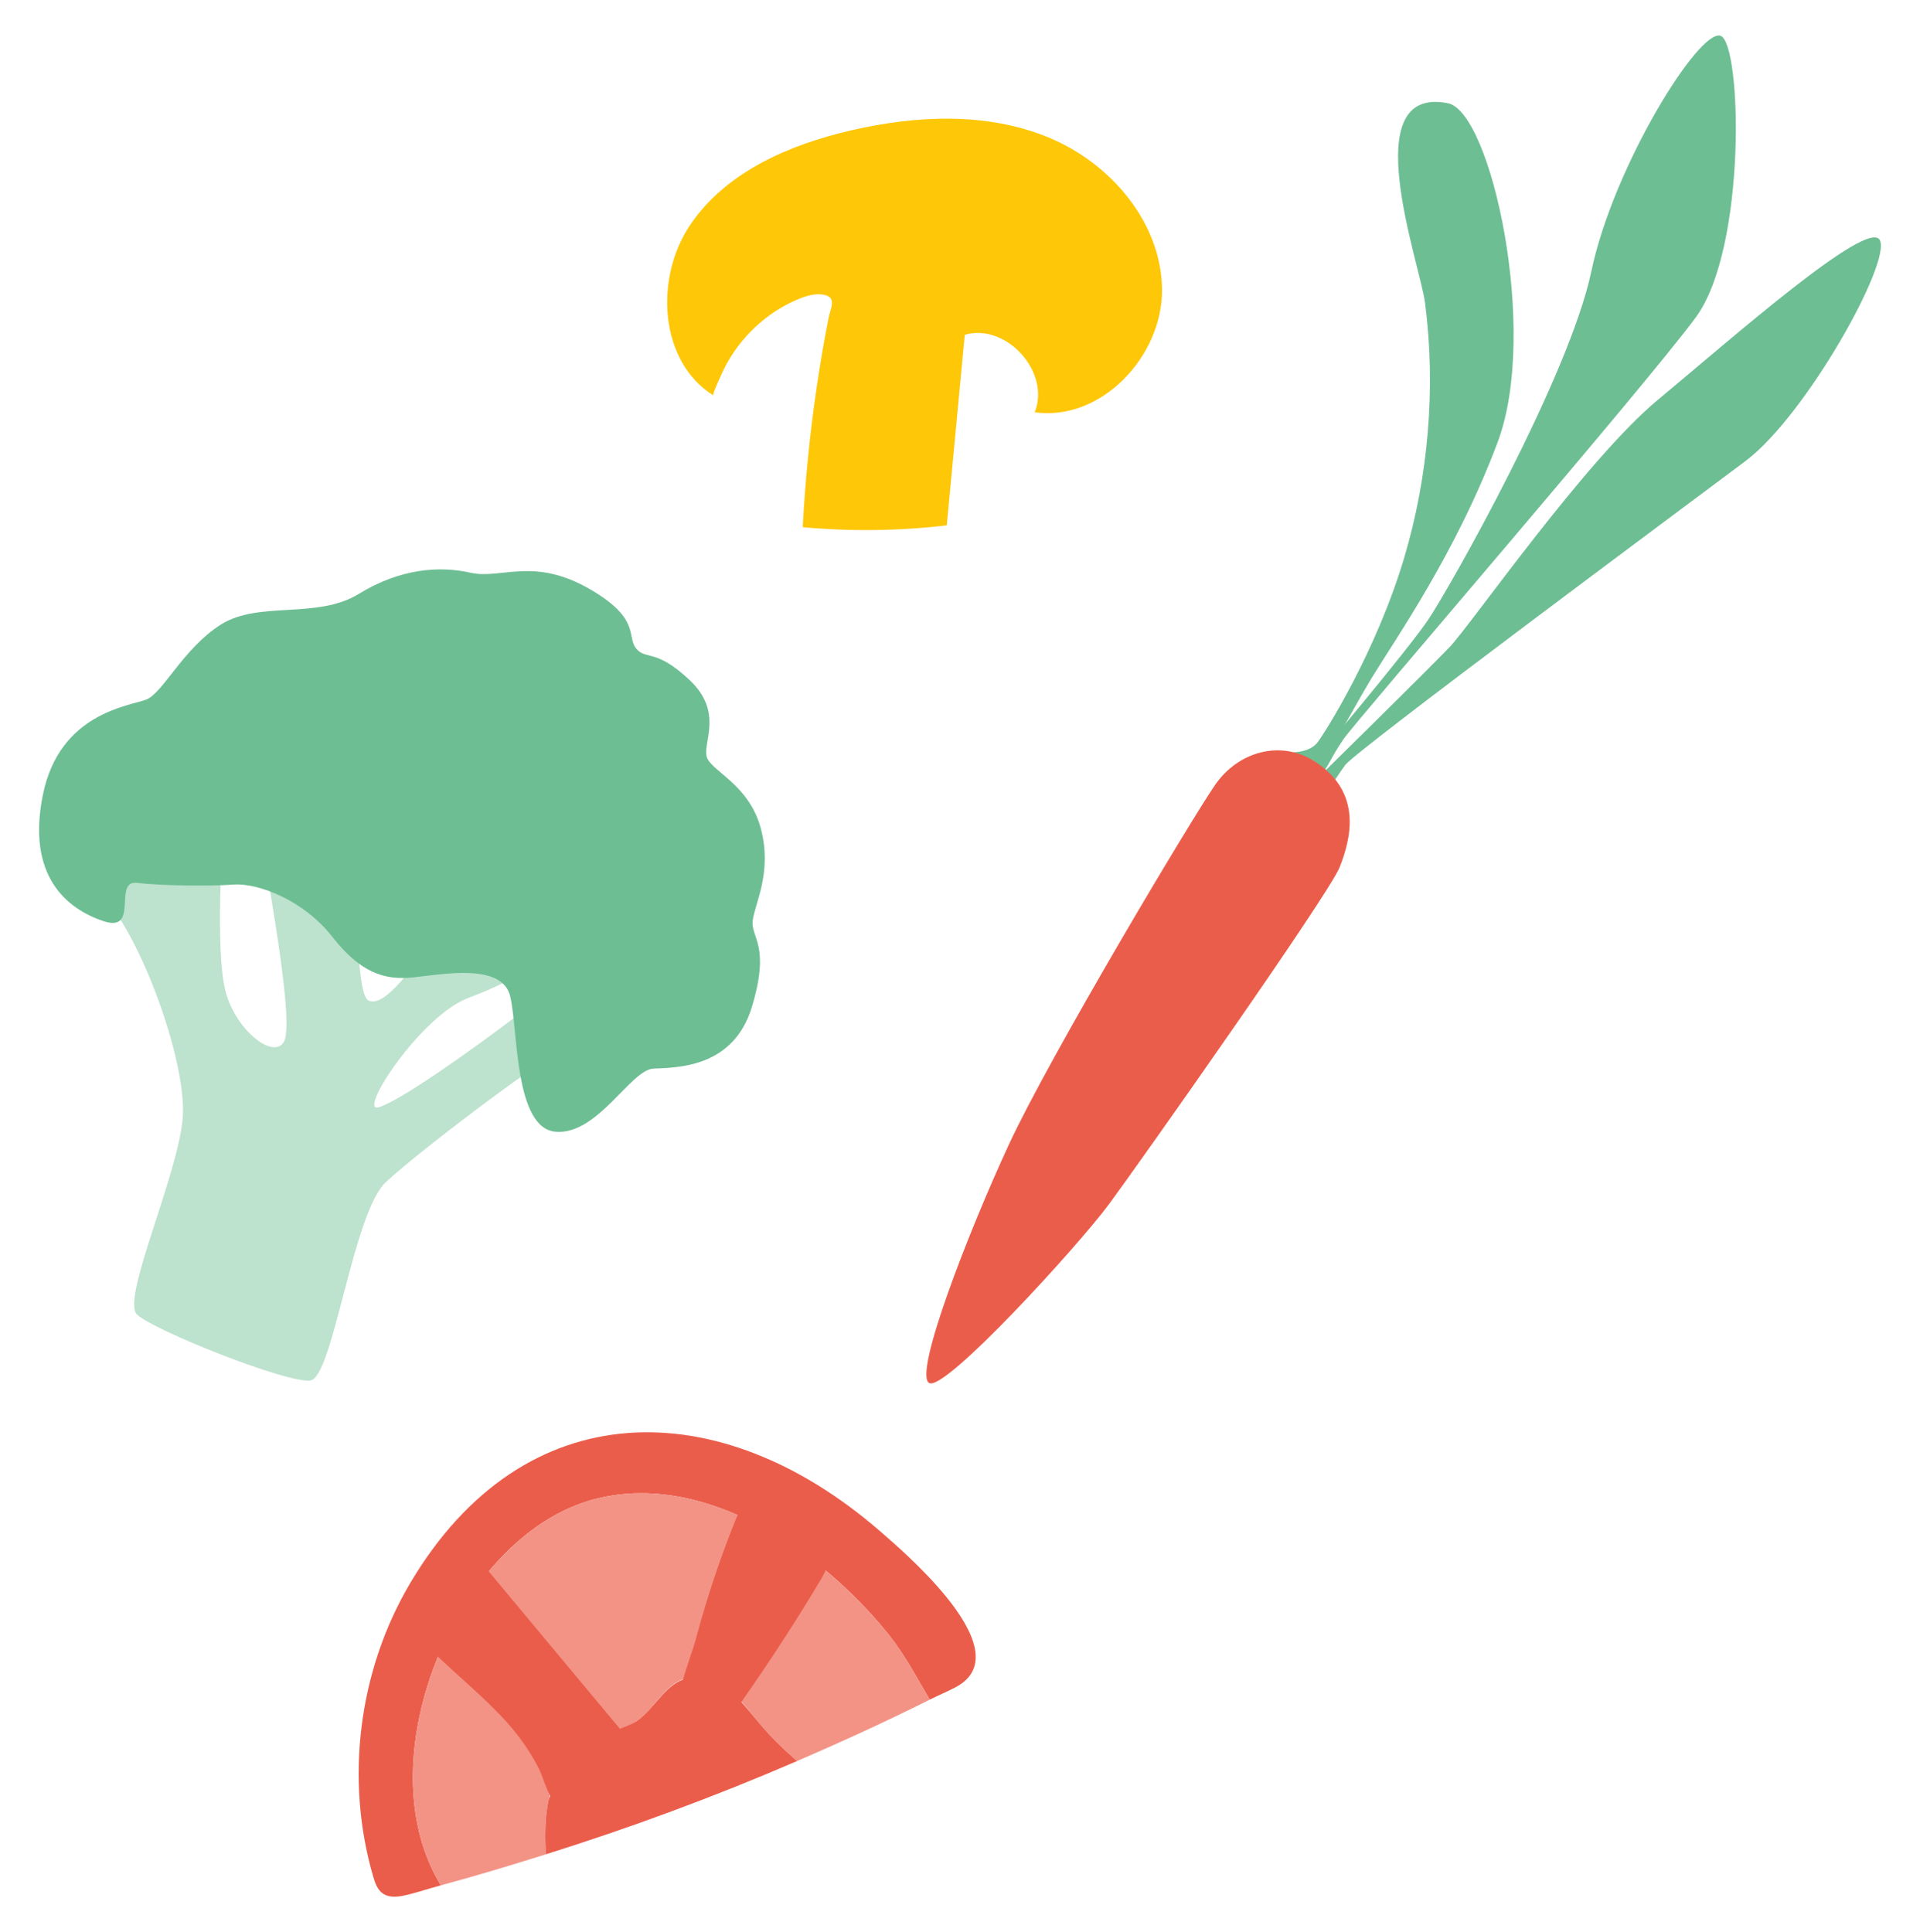 <?xml version="1.0" encoding="UTF-8"?>
<svg id="Calque_1" xmlns="http://www.w3.org/2000/svg" width="450.8" height="453.732" version="1.1" viewBox="0 0 450.8 453.732">
  <!-- Generator: Adobe Illustrator 29.1.0, SVG Export Plug-In . SVG Version: 2.1.0 Build 142)  -->
  <g>
    <path d="M222.123,374.916c-5.496-6.752-12.712-12.942-15.659-15.493-37.469-32.43-83.409-32.768-110.134,12.301-12.156,20.5-15.385,46.093-8.702,68.97.421,1.443.946,2.972,2.151,3.873,1.724,1.288,4.139.827,6.225.296,2.523-.642,4.995-1.464,7.509-2.138-12.556-20.668-5.505-50.08,7.443-68.733,7.101-10.23,17.254-19.278,29.648-22.192,17.411-4.095,35.157,3.384,48.975,13.638,7.112,5.278,13.555,11.519,19.087,18.434,3.787,4.734,6.561,10.083,9.626,15.254,1.959-.981,3.977-1.837,5.925-2.839,8.589-4.419,4.477-13.296-2.094-21.371Z" fill="#eb5d4b"/>
    <path d="M128.83,422.551c1.123-5.1,3.804-10.075,8.237-12.836,3.962-2.468,8.963-2.983,12.712-5.764,3.981-2.954,6.276-8.259,10.996-9.775,3.412-1.096,7.21.206,10.061,2.377,2.852,2.171,4.981,5.126,7.265,7.887,2.733,3.305,5.816,6.291,9.052,9.105,10.502-4.535,20.907-9.294,31.14-14.418-3.064-5.171-5.839-10.52-9.626-15.254-5.532-6.916-11.975-13.156-19.087-18.434-13.818-10.254-31.564-17.733-48.975-13.638-12.393,2.914-22.547,11.962-29.648,22.192-12.948,18.653-19.999,48.065-7.443,68.733,8.269-2.218,16.46-4.712,24.627-7.275-.177-4.331-.24-8.679.689-12.898Z" fill="#f29386"/>
    <path d="M194.286,366.953c.132-1.704-.616-3.344-1.421-4.852-1.768-3.313-3.901-6.431-6.346-9.28-1.479-1.721-3.27-3.446-5.527-3.673-4.101-.411-6.81,4.06-8.344,7.885-3.64,9.074-6.732,18.367-9.256,27.812-.745,2.786-2.13,6.268-3.004,9.545-4.434,1.689-6.751,6.697-10.61,9.56-1.262.937-2.768,1.436-4.226,2.02-10.584-12.701-21.169-25.4-31.754-38.1-.728-.874-1.651-1.833-2.783-1.72-.868.087-1.53.786-2.093,1.452-3.511,4.162-6.415,8.835-8.593,13.826-.469,1.076-.914,2.242-.703,3.396.225,1.23,1.144,2.199,2.035,3.074,5.722,5.621,12.058,10.625,17.401,16.609,2.936,3.289,5.456,6.871,7.455,10.8.815,1.603,1.521,4.312,2.659,6.36-.079.307-.281.575-.348.884-.929,4.22-.866,8.567-.689,12.898,20.031-6.288,39.736-13.581,59.012-21.904-3.236-2.813-6.319-5.8-9.052-9.105-1.325-1.603-2.644-3.221-4.037-4.763,6.519-9.31,12.749-18.823,18.56-28.59.767-1.289,1.547-2.64,1.663-4.135Z" fill="#eb5d4b"/>
  </g>
  <g>
    <path d="M22.39,208.844c9.56,7.457,21.736,40.313,20.498,53.891-1.238,13.578-14.418,42.277-10.748,45.923,3.669,3.646,35.383,16.288,40.735,15.516,5.352-.771,9.977-39.473,17.759-46.624,7.782-7.152,29.072-23.208,37.274-28.513,8.203-5.305,3.556-18.189-6.729-10.368-10.285,7.821-27.251,19.904-32.299,21.353-5.048,1.449,9.843-21.414,21.011-25.653,11.168-4.239,17.151-8.142,16.31-11.834-.841-3.692-20.87-5.701-26.128.726-5.258,6.427-10.025,13.041-13.461,11.732-3.435-1.309-1.911-27.443-5.724-30.711-3.813-3.269-19.401-8.082-18.513-1.562.888,6.52,6.872,38.023,4.208,42.066-2.664,4.043-11.662-3.318-13.766-12.549-2.104-9.231-.99-34.287.357-39.299,1.347-5.012-42.051,7.119-30.786,15.906Z" fill="#bde2ce"/>
    <path d="M138.888,138.572c-13.565-8.014-21.165-2.442-28.414-4.079-7.249-1.637-16.473-1.029-26.257,4.985-9.784,6.014-23.448,1.559-32.329,7.168-8.88,5.609-13.648,16.157-17.589,17.653-3.942,1.496-20.301,3.132-24.211,22.249-3.91,19.117,5.516,26.829,14.148,29.742,8.632,2.913,2.181-9.66,7.914-8.974,5.734.685,16.92.825,22.7.404,5.78-.421,16.463,3.71,23.095,12.169,6.632,8.459,12.153,10.375,19.185,9.619,7.032-.756,20.774-3.39,22.659,4.447,1.886,7.837.905,31.067,10.736,31.814,9.831.747,17.532-14.552,22.881-14.825,5.349-.273,18.748-.04,23.126-14.483,4.377-14.443-.203-16.188.186-20.161.389-3.973,4.689-11.327,1.915-21.75-2.774-10.423-11.732-13.461-12.699-16.826-.966-3.365,3.988-10.47-4.005-18.01-7.993-7.54-10.221-4.642-12.542-7.4-2.322-2.758,1.12-6.875-10.502-13.741Z" fill="#6dbe93"/>
  </g>
  <g>
    <path d="M303.697,176.648s3.825.007,5.59-2.248c1.765-2.255,13.806-21.271,20.4-43.401,5.65-18.962,7.514-39.861,4.894-59.925-1.208-9.248-16.505-51.161,5.375-46.831,10.189,2.016,21.407,53.536,11.719,79.487-9.688,25.952-24.141,46.476-29.622,55.483-5.481,9.007-11.004,20.812-13.484,19.515-2.48-1.296-4.339,1.682-4.871-2.082Z" fill="#6dbe93"/>
    <path d="M308.568,178.73s21.714-25.77,26.679-33.08c4.966-7.31,33.196-57.218,38.385-81.923,5.189-24.705,25.297-56.993,30.315-55.332,5.019,1.661,6.231,49.809-5.795,66.138-12.026,16.329-79.652,94.573-82.715,99.042-3.062,4.468-3.452,6.352-5.359,8.463-1.907,2.111-2.229,1.022-1.511-3.307Z" fill="#6dbe93"/>
    <path d="M310.079,182.037s25.282-24.85,30.296-30.106c5.014-5.256,31.849-43.907,48.905-58.062,17.056-14.155,49.268-42.657,52.077-37.506,2.809,5.151-17.367,41.274-31.503,51.882-14.136,10.608-91.478,68.027-93.968,71.345-2.489,3.318-3.406,5.968-5.426,4.672-2.02-1.296-2.76,1.361-.381-2.226Z" fill="#6dbe93"/>
    <path d="M308.568,178.73c-7.944-5.03-17.808-2.234-23.199,5.481-5.391,7.715-38.928,63.874-48.518,84.611-9.59,20.737-22.332,53.643-18.722,55.929,3.611,2.286,35.164-32.366,42.288-42.018,7.124-9.653,51.528-72.589,54.103-79.052,2.575-6.463,5.602-17.635-5.952-24.951Z" fill="#eb5d4b"/>
  </g>
  <path d="M188.477,123.794c11.246,1.032,22.599.89,33.815-.423,1.409-14.918,2.819-29.837,4.228-44.755,9.756-2.809,20.212,8.772,16.424,18.191,15.555,2.215,30.024-13.112,29.892-28.824-.132-15.712-12.06-29.662-26.577-35.674-14.517-6.011-31.035-5.238-46.346-1.713-14.625,3.368-29.519,9.807-37.89,22.263-8.371,12.456-7.271,31.996,5.441,39.974-.322-.202,2.476-6.122,2.743-6.639,1.236-2.389,2.757-4.629,4.511-6.667,3.435-3.99,7.777-7.212,12.639-9.246,1.945-.813,4.256-1.543,6.372-.999,2.757.708,1.238,3.196.802,5.426-1.064,5.446-1.999,10.916-2.805,16.406-1.59,10.835-2.675,21.744-3.25,32.68Z" fill="#fec707"/>
</svg>